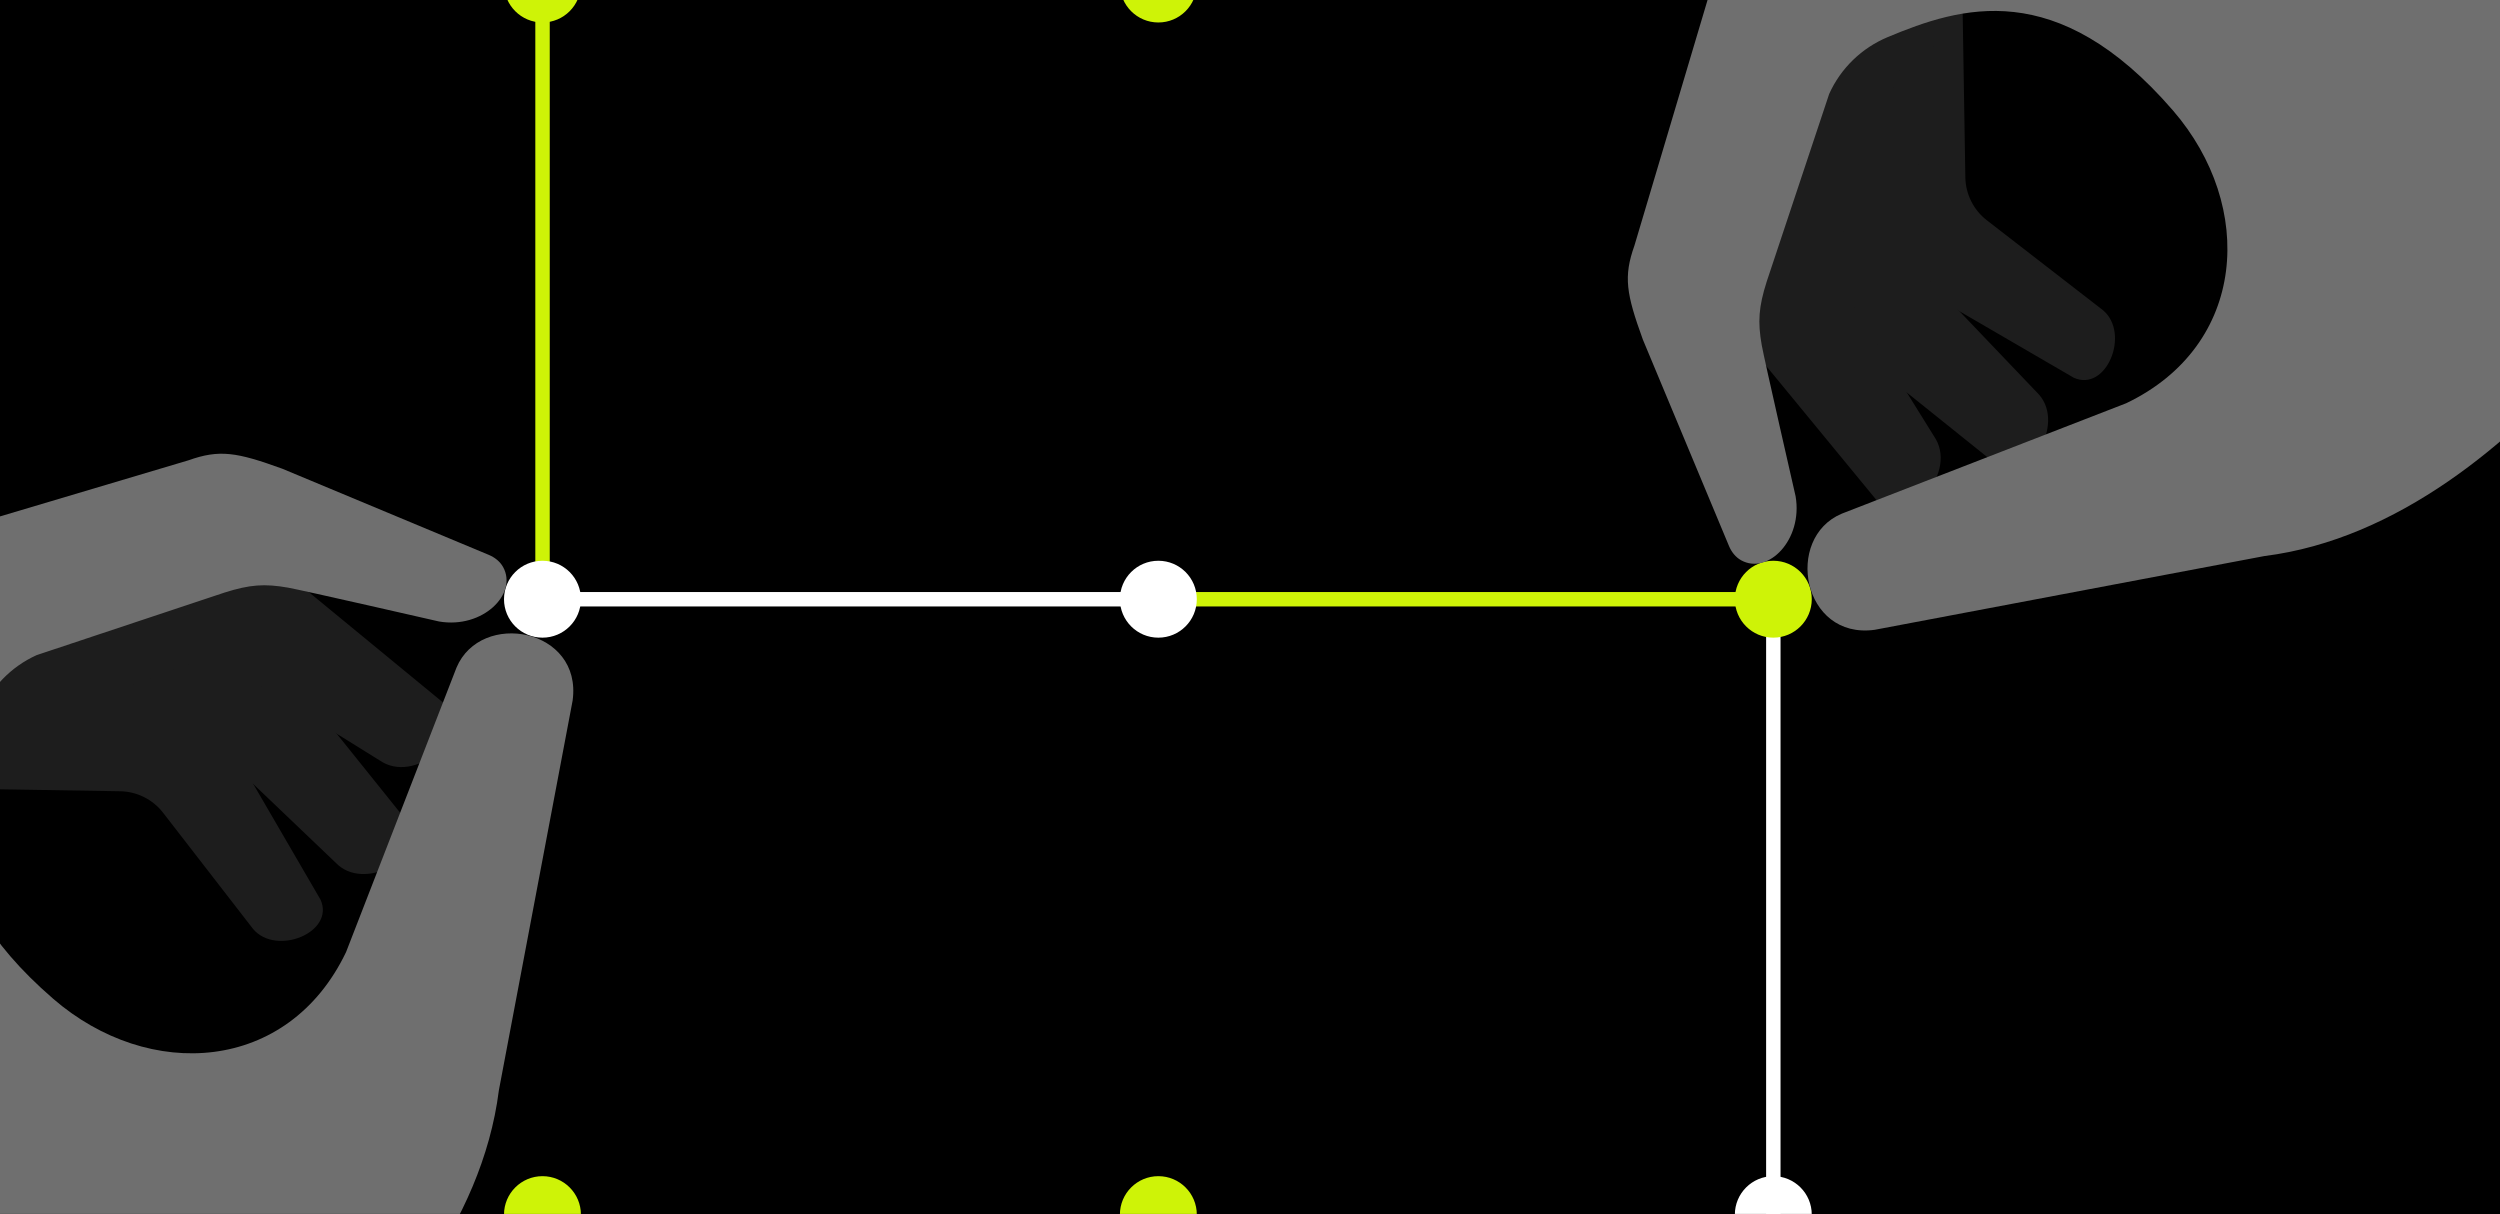 <svg width="416" height="202" viewBox="0 0 416 202" fill="none" xmlns="http://www.w3.org/2000/svg">
<rect x="0" y="0" width="416" height="202" fill="#333333" stroke="none"/>
<g clip-path="url(#clip0_3276_13895)">
<rect width="416" height="202" fill="black"></rect>
<g clip-path="url(#clip1_3276_13895)">
<path d="M418 -3H-12V202H418V-3Z" fill="black"></path>
<path d="M90.266 3.741C93.8 3.741 96.665 0.876 96.665 -2.658C96.665 -6.192 93.8 -9.057 90.266 -9.057C86.732 -9.057 83.867 -6.192 83.867 -2.658C83.867 0.876 86.732 3.741 90.266 3.741Z" fill="#CEF307"></path>
<path d="M192.75 3.741C196.285 3.741 199.149 0.876 199.149 -2.658C199.149 -6.192 196.285 -9.057 192.75 -9.057C189.216 -9.057 186.352 -6.192 186.352 -2.658C186.352 0.876 189.216 3.741 192.75 3.741Z" fill="#CEF307"></path>
<path d="M90.266 208.512C93.8 208.512 96.665 205.647 96.665 202.113C96.665 198.579 93.8 195.714 90.266 195.714C86.732 195.714 83.867 198.579 83.867 202.113C83.867 205.647 86.732 208.512 90.266 208.512Z" fill="#CEF307"></path>
<path d="M192.75 208.512C196.285 208.512 199.149 205.647 199.149 202.113C199.149 198.579 196.285 195.714 192.75 195.714C189.216 195.714 186.352 198.579 186.352 202.113C186.352 205.647 189.216 208.512 192.75 208.512Z" fill="#CEF307"></path>
<path d="M295.079 208.512C298.613 208.512 301.478 205.647 301.478 202.113C301.478 198.579 298.613 195.714 295.079 195.714C291.545 195.714 288.68 198.579 288.68 202.113C288.68 205.647 291.545 208.512 295.079 208.512Z" fill="white"></path>
<path d="M295.082 99.715V202.098" stroke="white" stroke-width="2.4" stroke-miterlimit="10"></path>
<path d="M192.758 99.715H295.141" stroke="#CEF307" stroke-width="2.4" stroke-miterlimit="10"></path>
<path d="M90.277 99.715H192.66" stroke="white" stroke-width="2.4" stroke-miterlimit="10"></path>
<path d="M90.277 -2.651V99.731" stroke="#CEF307" stroke-width="2.4" stroke-miterlimit="10"></path>
<path d="M90.266 106.107C93.8 106.107 96.665 103.243 96.665 99.709C96.665 96.174 93.8 93.31 90.266 93.31C86.732 93.31 83.867 96.174 83.867 99.709C83.867 103.243 86.732 106.107 90.266 106.107Z" fill="white"></path>
<path d="M192.75 106.107C196.285 106.107 199.149 103.243 199.149 99.709C199.149 96.174 196.285 93.31 192.75 93.31C189.216 93.31 186.352 96.174 186.352 99.709C186.352 103.243 189.216 106.107 192.75 106.107Z" fill="white"></path>
<path d="M295.079 106.107C298.613 106.107 301.478 103.243 301.478 99.709C301.478 96.174 298.613 93.31 295.079 93.31C291.545 93.31 288.68 96.174 288.68 99.709C288.68 103.243 291.545 106.107 295.079 106.107Z" fill="#CEF307"></path>
<path d="M-30.287 114.535C-26.779 111.195 -22.196 109.208 -17.361 108.932L25.1 111.959C29.251 111.719 33.115 114.067 34.818 117.858L53.339 149.709C55.779 155.14 45.992 159.131 42.129 154.6L27.132 135.235C25.416 133.024 22.792 131.708 19.993 131.664L-8.054 131.208C-12.114 131.14 -16.033 132.632 -19.044 135.351C-27.419 142.922 -40.645 159.151 -30.275 182.511" fill="#1D1D1D"></path>
<path d="M-29.859 111.951C-26.56 107.704 -21.857 104.764 -16.594 103.656L30.526 99.953C35.042 99.005 39.677 100.941 42.172 104.824L67.78 136.731C71.359 142.29 61.269 148.293 56.278 143.957L36.605 125.177C34.358 123.029 31.254 122.021 28.175 122.433L-2.696 126.572C-7.163 127.172 -11.223 129.456 -14.078 132.943C-22.021 142.642 -33.855 162.65 -18.605 186.582" fill="#1D1D1D"></path>
<path d="M-30.957 112.602C-28.497 107.567 -24.33 103.564 -19.199 101.316L28.061 87.49C32.464 85.559 37.603 86.547 40.979 89.97L73.897 117.042C78.732 121.949 69.726 130.219 63.711 126.864L39.643 111.91C36.892 110.203 33.516 109.835 30.461 110.915L-0.138 121.721C-4.565 123.284 -8.217 126.48 -10.384 130.643C-16.412 142.229 -24.214 165.157 -3.558 186.31" fill="#1D1D1D"></path>
<path d="M-52.98 191.288L-25.373 102.519C-23.349 97.292 -20.066 91.721 -14.607 90.281L31.361 76.595C36.516 74.764 39.348 75.228 46.983 77.999L81.341 92.333C82.325 92.745 83.204 93.429 83.72 94.364C86.184 98.824 80.333 104.655 73.074 103.419C73.074 103.419 50.11 98.164 47.934 97.784C44.035 97.1 41.596 97.256 37.332 98.612L6.11 109.006C1.83 110.938 -1.541 114.429 -3.349 118.76C-8.38 130.814 -13.499 146.88 8.869 166.212C24.802 179.986 47.955 178.566 57.585 158.426L75.958 111.102C80.001 101.463 96.95 104.531 95.282 116.585L83.009 181.446C77.406 225.846 18.747 256.929 18.747 256.929" fill="#6F6F6F"></path>
<path d="M384.419 -43.582L309.904 -20.77C306.564 -17.262 304.577 -12.679 304.301 -7.844L307.328 34.617C307.088 38.768 309.436 42.631 313.227 44.335L345.078 62.856C350.509 65.296 354.5 55.509 349.969 51.646L330.604 36.648C328.393 34.933 327.077 32.309 327.033 29.51L326.577 1.462C326.509 -2.597 328.001 -6.516 330.72 -9.528C338.291 -17.902 354.52 -31.128 377.88 -20.758L399.557 -19.502" fill="#1D1D1D"></path>
<path d="M382.685 -46.395L307.318 -20.443C303.071 -17.143 300.131 -12.44 299.023 -7.177L295.32 39.943C294.372 44.458 296.308 49.093 300.191 51.589L332.098 77.197C337.657 80.776 343.66 70.686 339.325 65.695L320.544 46.022C318.396 43.774 317.388 40.671 317.8 37.591L321.94 6.721C322.539 2.253 324.823 -1.806 328.31 -4.662C338.009 -12.604 358.017 -24.438 381.949 -9.189" fill="#1D1D1D"></path>
<path d="M380.325 -51.08L307.893 -21.537C302.858 -19.078 298.855 -14.91 296.607 -9.779L282.782 37.481C280.85 41.884 281.838 47.023 285.261 50.399L312.333 83.317C317.24 88.152 325.51 79.146 322.155 73.131L307.201 49.063C305.494 46.312 305.126 42.936 306.206 39.881L317.012 9.282C318.575 4.854 321.771 1.203 325.934 -0.965C337.52 -6.992 360.448 -14.794 381.601 5.862" fill="#1D1D1D"></path>
<path d="M386.659 -43.465L297.89 -15.857C292.663 -13.834 287.092 -10.55 285.652 -5.091L271.966 40.877C270.135 46.032 270.599 48.864 273.37 56.498L287.704 90.856C288.116 91.84 288.8 92.72 289.735 93.236C294.195 95.7 300.026 89.849 298.79 82.59C298.79 82.59 293.535 59.626 293.155 57.45C292.471 53.551 292.627 51.111 293.983 46.848L304.377 15.625C306.309 11.346 309.8 7.974 314.131 6.167C326.185 1.136 342.251 -3.984 361.583 18.385C375.357 34.318 373.937 57.47 353.797 67.1L306.473 85.473C296.834 89.517 299.902 106.466 311.956 104.798L376.817 92.524C421.217 86.921 452.3 28.263 452.3 28.263" fill="#6F6F6F"></path>
</g>
</g>
<defs>
<clipPath id="clip0_3276_13895">
<rect width="416" height="202" fill="white"></rect>
</clipPath>
<clipPath id="clip1_3276_13895">
<rect width="505.187" height="308" fill="white" transform="translate(-53 -51)"></rect>
</clipPath>
</defs>
</svg>
